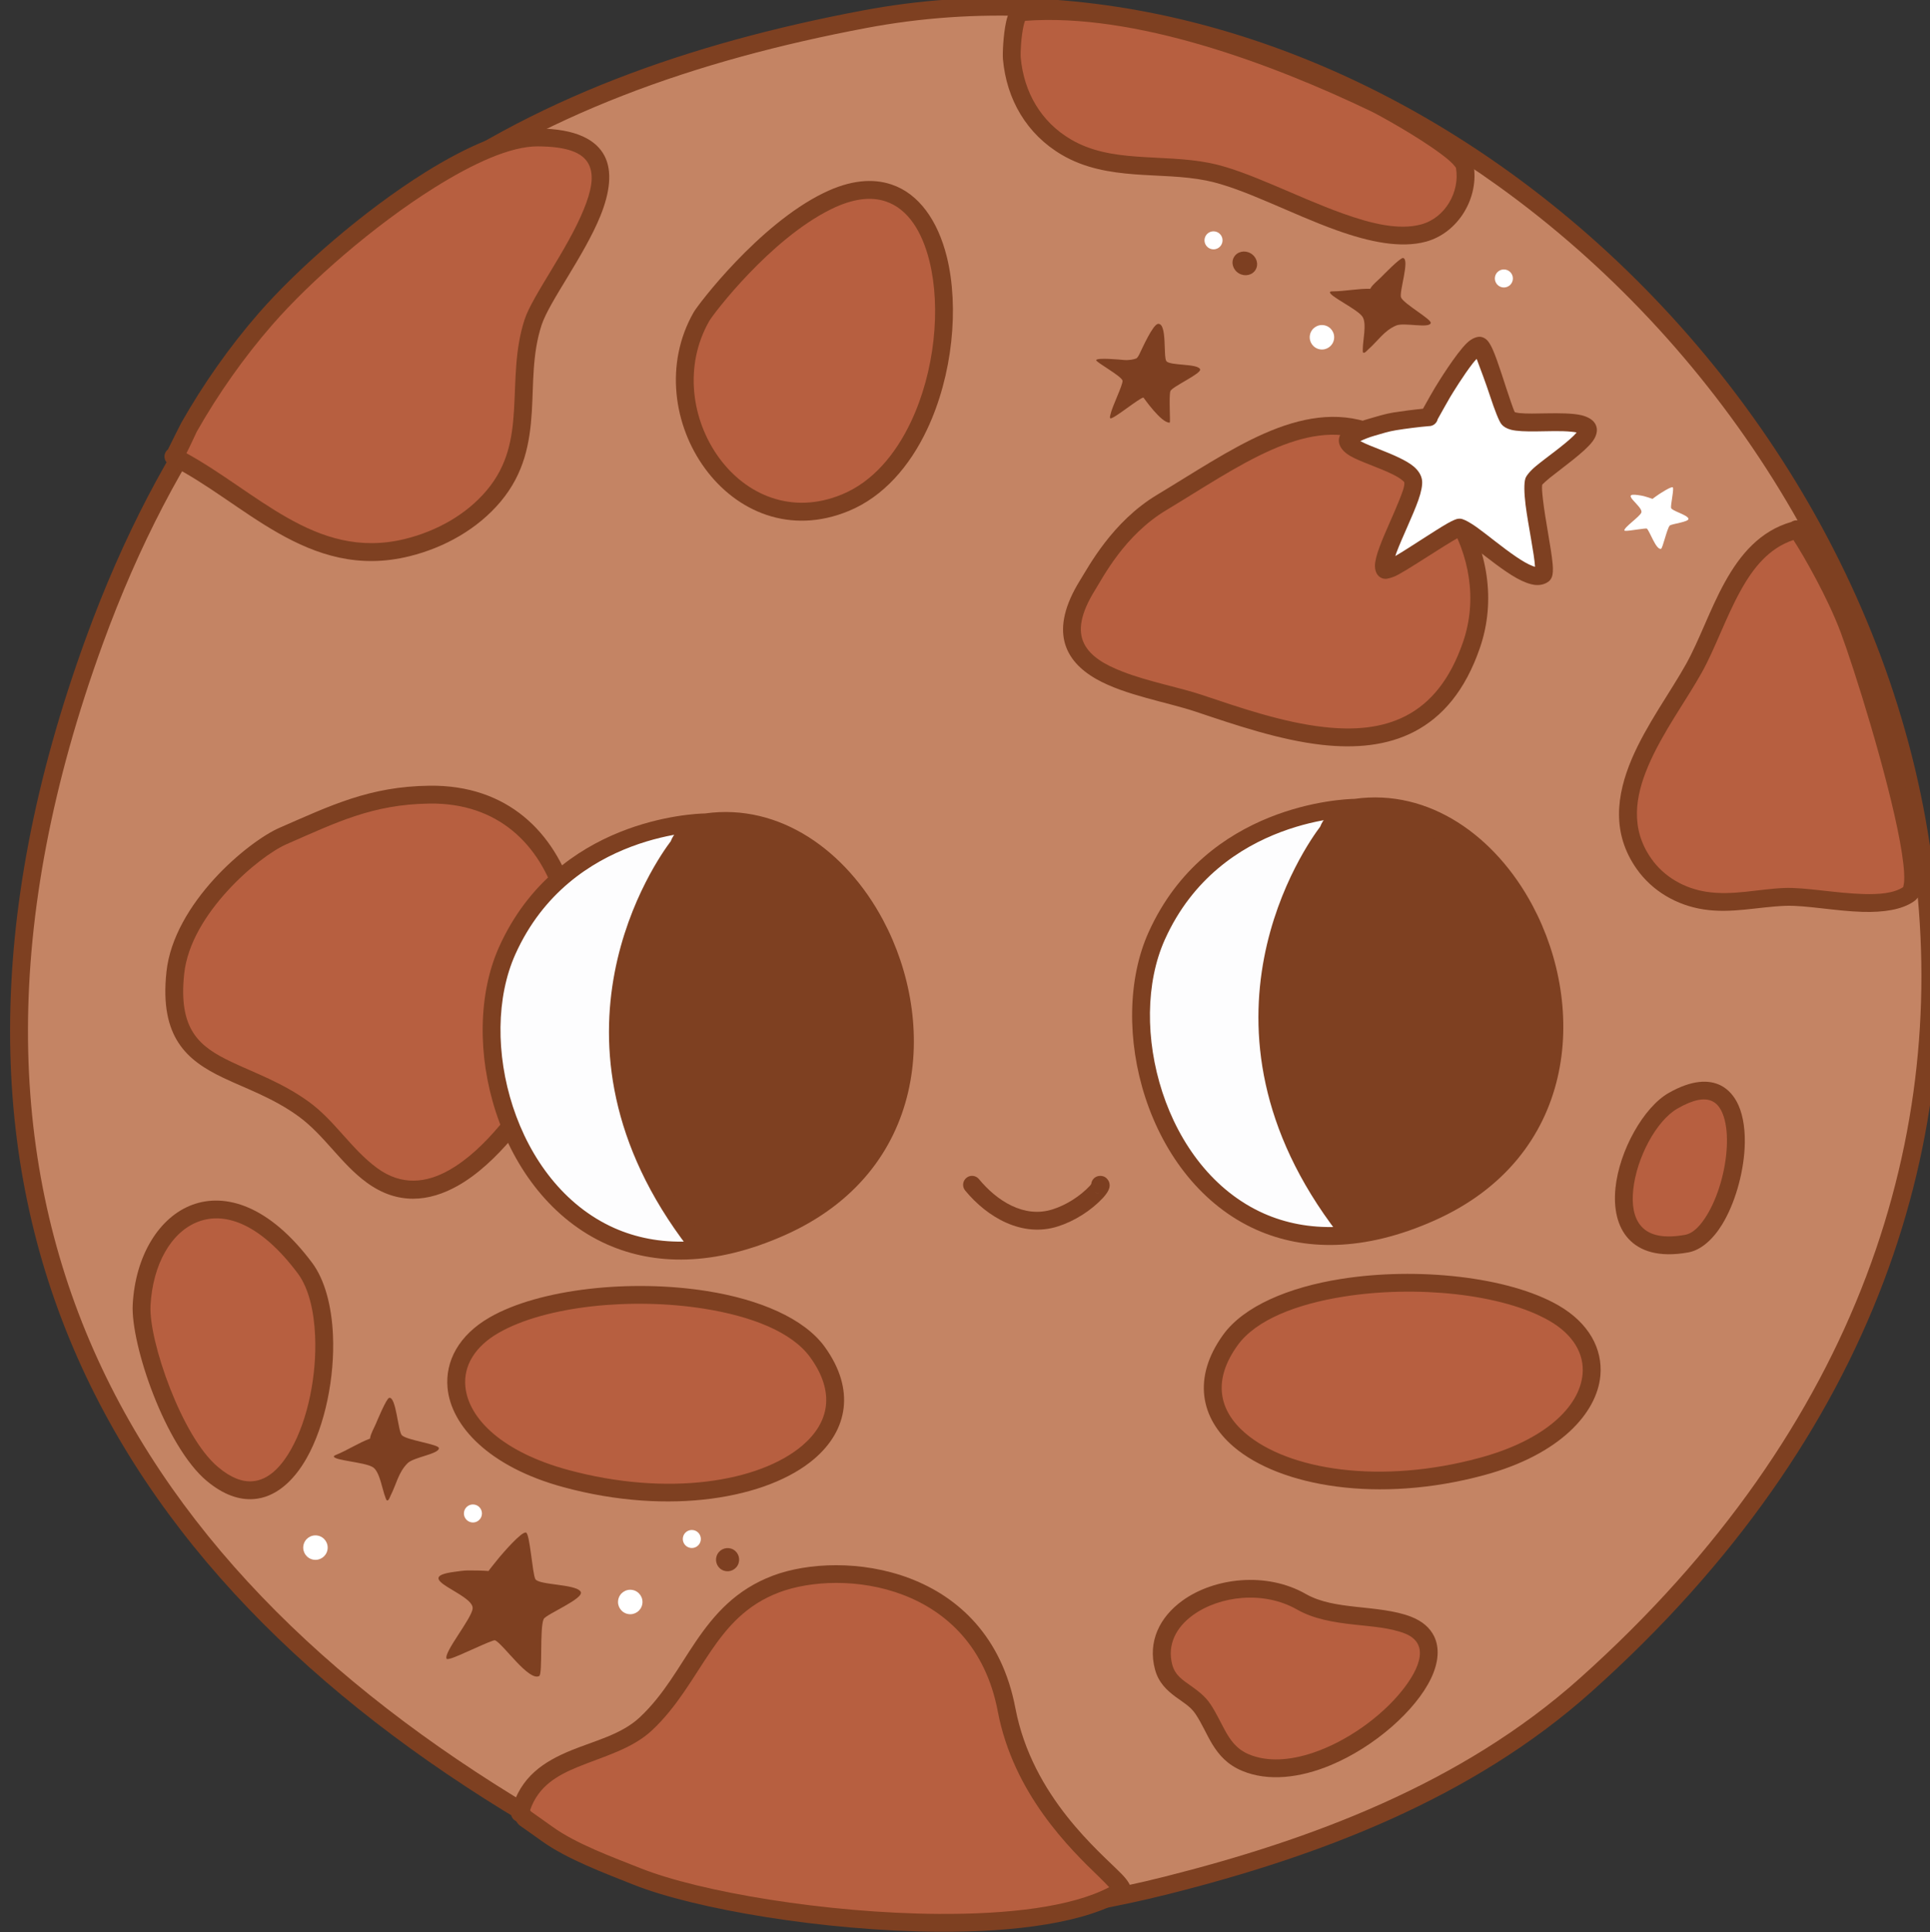 <?xml version="1.0" encoding="UTF-8" standalone="no"?>
<!DOCTYPE svg PUBLIC "-//W3C//DTD SVG 1.1//EN" "http://www.w3.org/Graphics/SVG/1.1/DTD/svg11.dtd">
<svg width="100%" height="100%" viewBox="0 0 3600 3603" version="1.1" xmlns="http://www.w3.org/2000/svg" xmlns:xlink="http://www.w3.org/1999/xlink" xml:space="preserve" xmlns:serif="http://www.serif.com/" style="fill-rule:evenodd;clip-rule:evenodd;stroke-linejoin:round;stroke-miterlimit:2;">
    <rect x="0" y="0" width="3600" height="3603" fill="#333333" stroke="none"/>
    <g transform="matrix(1,0,0,1,-78470,-13962)">
        <g transform="matrix(1,0,0,1,-0.333,0)">
            <g id="Cookie" transform="matrix(1,0,0,1,29813.3,-6450.16)">
                <g transform="matrix(1.421,0,0,1.568,-20474.1,-11979.4)">
                    <path d="M49784.5,20680.8C49331.5,20758.2 48965.5,20942.7 48773.5,21420.1C48503.6,22091.5 48814.1,22539.3 49368.1,22830C49614.2,22959.1 49915,22960.8 50180.5,22900.3C50374.4,22856.1 50574.5,22788.7 50730.9,22662C51800.9,21795.2 50765.6,20513.1 49784.5,20680.8Z" style="fill:rgb(196,132,100);"/>
                </g>
                <g transform="matrix(1.421,0,0,1.568,-20474.1,-11979.4)">
                    <path d="M49782.3,20670.3C49325.3,20748.4 48956.2,20934.8 48762.5,21416.5C48626.2,21755.3 48636.9,22037.7 48751.1,22272.1C48865.2,22506.3 49082.9,22692.7 49362.3,22839.2C49610.9,22969.7 49915,22971.7 50183.3,22910.6C50379.1,22866 50580.9,22797.8 50738.7,22669.9C51494.7,22057.6 51209.5,21239.8 50630.7,20862.3C50382.3,20700.3 50079.8,20619.5 49782.3,20670.3L49782.3,20670.3ZM49786.7,20691.2C50077.8,20641.4 50373.8,20721 50617,20879.6C51185.2,21250.2 51465.2,22053 50723.1,22654.1C50568.1,22779.6 50369.8,22846.2 50177.6,22890C49915,22949.8 49617.4,22948.6 49374,22820.9C49099.3,22676.7 48884.7,22493.8 48772.5,22263.5C48660.5,22033.5 48650.8,21756.3 48784.5,21423.8C48974.8,20950.6 49337.7,20767.9 49786.7,20691.2L49786.7,20691.2Z" style="fill:rgb(126,64,33);"/>
                </g>
                <path d="M49185,21971.1C49130,21995.1 48996.8,22106.1 48984,22226.3C48963.9,22415.2 49102.1,22392 49223.8,22480.7C49272,22515.7 49302.7,22568.7 49350.8,22604C49480,22698.5 49613.2,22519.7 49671.1,22423.2C49787.2,22230.1 49732.6,21890.4 49458,21894.1C49349.1,21895.5 49279.6,21929.9 49185,21971.1Z" style="fill:rgb(183,95,64);"/>
                <path d="M49178.3,21955.9C49149.6,21968.4 49100.1,22003.5 49056.4,22051.4C49012.3,22099.8 48974.2,22161.1 48967.5,22224.6C48960.9,22286.4 48970.7,22327.2 48990,22356.9C49009.4,22386.7 49038.8,22405.6 49073.9,22422.3C49115.8,22442.3 49166.3,22459.4 49214,22494.1C49262.1,22529.2 49292.8,22582.2 49341,22617.4C49398.7,22659.7 49457.3,22653.6 49510.8,22623.5C49585.1,22581.8 49649.5,22491.6 49685.4,22431.8C49745.7,22331.4 49761.8,22192.9 49727,22079.9C49691.4,21964.5 49603.7,21875.4 49457.7,21877.4C49346.4,21878.9 49275.1,21913.7 49178.3,21955.9L49178.3,21955.9ZM49191.7,21986.4C49284,21946.1 49351.8,21912.1 49458.2,21910.7C49586.9,21909 49663.8,21988 49695.1,22089.7C49727.3,22194 49712.5,22321.9 49656.8,22414.6C49623.3,22470.5 49563.9,22555.5 49494.5,22594.4C49452.3,22618.2 49406.2,22623.9 49360.6,22590.5C49312.5,22555.3 49281.8,22502.3 49233.6,22467.2C49184,22431.1 49131.8,22413 49088.2,22392.2C49059.1,22378.3 49034,22363.4 49017.9,22338.7C49001.8,22313.9 48995.1,22279.6 49000.6,22228.1C49006.7,22171.4 49041.6,22117.1 49081,22073.9C49120.8,22030.2 49165.5,21997.8 49191.7,21986.4L49191.7,21986.4Z" style="fill:rgb(126,64,33);"/>
                <path d="M50200.3,20787.1C50082.7,20844.8 49973.4,20988.7 49965.4,21002.7C49863,21182.1 50029,21434.7 50234.4,21349.4C50485.8,21245 50483.2,20648.3 50200.3,20787.1Z" style="fill:rgb(183,95,64);"/>
                <path d="M50192.9,20772.2C50071.8,20831.6 49959.2,20980 49950.9,20994.5C49841.2,21186.7 50020.7,21456.2 50240.8,21364.8C50304.8,21338.2 50353.7,21282 50386.2,21213.3C50433.9,21112.6 50446.5,20985.4 50423.1,20891C50406.4,20823.9 50371.3,20773.4 50319.9,20756.2C50285.5,20744.6 50243.2,20747.5 50192.9,20772.2L50192.9,20772.2ZM50207.6,20802.1C50247.9,20782.3 50281.7,20778.5 50309.3,20787.8C50351,20801.8 50377.2,20844.6 50390.7,20899C50412.5,20986.9 50400.5,21105.3 50356.1,21199C50327.2,21259.9 50284.7,21310.5 50228,21334C50133.5,21373.3 50048.1,21334.5 49998,21265.5C49947.2,21195.6 49932.1,21094.8 49979.9,21011C49987.6,20997.4 50093.7,20858 50207.6,20802.1L50207.6,20802.1Z" style="fill:rgb(126,64,33);"/>
                <path d="M48980.4,21263.5C48986.1,21262.6 49006.5,21214.3 49009.5,21209.1C49049.7,21138 49098.7,21068.5 49152.3,21006.9C49271.5,20870 49527.9,20667.8 49660.3,20668.5C49913.7,20669.8 49679.9,20925.4 49651.3,21013.3C49615.3,21124.2 49661,21237.7 49578.2,21336.7C49537.3,21385.6 49478.4,21418 49417.1,21433.2C49236.5,21478.1 49121.1,21333.9 48980.4,21263.5Z" style="fill:rgb(183,95,64);"/>
                <path d="M48970.3,21250.3C48967,21252.8 48964.6,21256.6 48964,21261C48962.9,21268.1 48966.5,21275.2 48973,21278.4C49043.1,21313.5 49106.8,21366.9 49175.6,21406C49248.2,21447.3 49326.1,21473 49421.1,21449.4C49485.8,21433.4 49547.9,21398.9 49591,21347.4C49635,21294.8 49645.3,21238.5 49649,21180.5C49652.3,21127.2 49649.6,21072.5 49667.2,21018.5C49681.4,20974.7 49746.8,20889.3 49777,20814.6C49794.3,20771.8 49799.8,20732 49784.6,20702.8C49769.4,20673.6 49732.9,20652.2 49660.4,20651.8C49605.2,20651.5 49529,20684.2 49449.8,20733.7C49334.5,20805.8 49212.2,20912.8 49139.7,20996C49085.4,21058.3 49035.8,21128.9 48995,21200.9C48992.7,21205 48973.1,21244.6 48970.3,21250.3ZM49004.8,21257.4C49012.7,21242.3 49022.1,21220.7 49024,21217.3C49063.7,21147.2 49112,21078.6 49164.9,21017.9C49235.5,20936.7 49355,20832.4 49467.5,20762C49540.2,20716.5 49609.5,20684.9 49660.2,20685.1C49714.5,20685.4 49743.7,20696.4 49755,20718.2C49766.4,20740.1 49759.2,20769.9 49746.1,20802.2C49715.6,20877.6 49649.8,20964 49635.5,21008.2C49617,21065 49619.2,21122.4 49615.7,21178.4C49612.5,21229.6 49604.3,21279.6 49565.4,21326C49526.8,21372.2 49471,21402.7 49413,21417.1C49327.5,21438.3 49257.4,21414.3 49192,21377.1C49128.3,21340.8 49068.8,21292.4 49004.8,21257.4Z" style="fill:rgb(126,64,33);"/>
                <path d="M50558.5,20435.1C50546.9,20446.9 50543.1,20506.7 50544.4,20521.1C50550.7,20590.9 50585.4,20650.8 50646,20686.5C50726.7,20733.9 50822.1,20714.9 50910.1,20732.4C51024.7,20755.1 51202.1,20876.8 51312.5,20846.7C51365.3,20832.3 51398.8,20774.7 51389.1,20721.5C51384,20693.3 51242.7,20614.8 51221,20604.4C51031.4,20513.5 50767.5,20416.1 50558.5,20435.1Z" style="fill:rgb(183,95,64);"/>
                <path d="M50557,20418.5C50553.1,20418.8 50549.4,20420.6 50546.7,20423.4C50541.8,20428.3 50536.8,20439 50533.8,20452.5C50528.4,20476.8 50526.9,20511.8 50527.8,20522.6C50534.6,20597.9 50572.2,20662.4 50637.6,20700.9C50680.2,20725.9 50726.6,20733.7 50774.1,20737.3C50818.3,20740.6 50863.5,20740.2 50906.9,20748.8C50975,20762.3 51065.4,20811.3 51150.6,20841.7C51211.5,20863.5 51269.9,20875.6 51316.9,20862.8C51377.8,20846.2 51416.7,20779.9 51405.5,20718.5C51404.7,20714 51402.3,20708.5 51397.9,20702.6C51391.4,20694.1 51379.6,20683.5 51364.6,20672.4C51319,20638.3 51243.7,20596.8 51228.2,20589.4C51036.1,20497.3 50768.7,20399.2 50557,20418.5ZM51372.8,20725.1C51380.6,20770 51352.6,20818.5 51308.1,20830.6C51266.7,20841.9 51215.5,20829.5 51161.8,20810.3C51075.1,20779.3 50982.8,20729.8 50913.4,20716.1C50868.7,20707.2 50822.2,20707.5 50776.6,20704.1C50734.2,20700.9 50692.5,20694.5 50654.5,20672.1C50598.6,20639.3 50566.8,20583.9 50561,20519.6C50560.2,20510.3 50561.7,20480.5 50566.4,20459.8C50567,20456.9 50568.1,20453.6 50569,20451C50773.8,20435.7 51029.3,20531 51213.8,20619.4C51228.7,20626.5 51300.9,20666.3 51344.7,20699.1C51353.5,20705.6 51361.1,20711.9 51366.6,20717.5C51369.3,20720.2 51372.3,20724.3 51372.8,20725.1Z" style="fill:rgb(126,64,33);"/>
                <g transform="matrix(1,0,0,1,66.809,-36.188)">
                    <path d="M50757.1,21385.4C50676.2,21433.9 50634.3,21514.9 50619.1,21539.3C50512.7,21709.8 50722,21724.9 50826.4,21759.9C51006.3,21820.3 51248.2,21905 51335.1,21650.5C51363.7,21567 51348,21477.8 51302,21403.7C51128.3,21123.4 50949.9,21269.7 50757.1,21385.4Z" style="fill:rgb(183,95,64);"/>
                </g>
                <g transform="matrix(1,0,0,1,66.809,-36.188)">
                    <path d="M50748.5,21371.1C50664.6,21421.5 50620.7,21505.2 50604.9,21530.4C50575.1,21578.3 50568.7,21615.6 50575.7,21644.7C50583.1,21675 50605.1,21697.7 50635.5,21714.9C50688.5,21744.9 50768.1,21757.9 50821.1,21775.7C50894.1,21800.2 50977.3,21828.6 51056.3,21837.4C51118.2,21844.3 51177.7,21839.2 51228.6,21812.6C51279.9,21785.8 51323.1,21737.3 51350.9,21655.9C51381.1,21567.6 51364.8,21473.3 51316.2,21394.9C51261.5,21306.7 51205.8,21259.3 51149.9,21238.6C51083.7,21214.2 51016.5,21226.8 50947.9,21257C50883,21285.7 50816.6,21330.2 50748.5,21371.1L50748.5,21371.1ZM50765.7,21399.7C50832.5,21359.6 50897.6,21315.7 50961.4,21287.5C51021.5,21261 51080.3,21248.5 51138.4,21269.9C51188.9,21288.6 51238.3,21332.6 51287.8,21412.5C51331.2,21482.4 51346.3,21566.4 51319.4,21645.1C51295,21716.4 51258.1,21759.6 51213.2,21783C51167.9,21806.7 51115,21810.4 51060,21804.2C50983.2,21795.7 50902.6,21767.9 50831.7,21744.1C50790.2,21730.2 50731.9,21719.5 50683.8,21700.7C50651.8,21688.3 50624.2,21672.8 50612.2,21648.2C50600.5,21624.1 50605.6,21592.3 50633.2,21548.1C50647.8,21524.7 50687.8,21446.4 50765.7,21399.7L50765.7,21399.7Z" style="fill:rgb(126,64,33);"/>
                </g>
                <path d="M48921.2,22845.5C48930.5,22678.4 49078.2,22579.6 49225.8,22777C49317.5,22899.5 49224.9,23304.3 49053.3,23161C48980.8,23100.5 48917.3,22915.6 48921.2,22845.5Z" style="fill:rgb(183,95,64);"/>
                <path d="M48904.6,22844.6C48902.5,22881.1 48917.6,22947.7 48943.1,23012.9C48968.6,23078.3 49004.7,23142.2 49042.6,23173.8C49074.3,23200.3 49103.9,23209.7 49130.4,23207.7C49169.8,23204.8 49203.9,23175.8 49229.1,23131.2C49263.4,23070.4 49281.6,22980.5 49278.1,22901.8C49275.7,22847.5 49262.8,22798.6 49239.2,22767C49159,22659.8 49077.2,22636.2 49015.8,22658.9C48954.1,22681.7 48909.6,22753.3 48904.6,22844.6L48904.6,22844.6ZM48937.8,22846.4C48942,22770.5 48976,22709.2 49027.4,22690.2C49079.1,22671 49145,22696.7 49212.5,22786.9C49232.8,22814.1 49242.7,22856.6 49244.8,22903.2C49248,22975.8 49231.7,23058.8 49200,23114.8C49181.2,23148.2 49157.4,23172.3 49127.9,23174.5C49108.4,23176 49087.2,23167.7 49064,23148.2C49029.4,23119.4 48997.5,23060.5 48974.1,23000.8C48950.7,22940.9 48936,22880 48937.8,22846.4L48937.8,22846.4Z" style="fill:rgb(126,64,33);"/>
                <g transform="matrix(18.504,2.916,-2.916,18.504,52162.9,-20633.7)">
                    <path d="M302.042,2252.03C302.042,2252.03 288.199,2254.19 284.5,2267.7C280.801,2281.21 294.9,2304.16 315.751,2290.63C336.603,2277.1 319.197,2246.72 302.042,2252.03Z" style="fill:rgb(253,253,254);"/>
                </g>
                <g transform="matrix(18.504,2.916,-2.916,18.504,52162.9,-20633.7)">
                    <path d="M301.836,2251.16C300.757,2251.35 287.337,2253.97 283.642,2267.47C282.295,2272.39 283.193,2278.51 285.891,2283.79C288.597,2289.09 293.102,2293.51 298.877,2295.06C303.819,2296.38 309.715,2295.61 316.235,2291.38C329.263,2282.92 327.988,2268.16 320.994,2258.89C316.297,2252.66 309.035,2248.97 301.836,2251.16ZM302.179,2252.91C302.222,2252.9 302.264,2252.89 302.305,2252.88C308.812,2250.87 315.328,2254.34 319.574,2259.96C326.013,2268.5 327.262,2282.1 315.267,2289.88C309.277,2293.77 303.877,2294.55 299.336,2293.34C294.047,2291.92 289.954,2287.83 287.475,2282.98C284.988,2278.11 284.116,2272.47 285.358,2267.93C288.905,2254.98 302.179,2252.91 302.179,2252.91Z" style="fill:rgb(126,64,33);"/>
                </g>
                <g transform="matrix(18.504,2.916,-2.916,18.504,52162.9,-20633.7)">
                    <path d="M299.733,2254.74C299.733,2254.74 288.105,2275.06 307.553,2293.5C307.553,2293.5 328.626,2290.7 323.988,2267.86C320.687,2251.6 300.632,2249.2 299.733,2254.74Z" style="fill:rgb(126,64,33);"/>
                </g>
                <g transform="matrix(18.504,2.916,-2.916,18.504,52162.9,-20633.7)">
                    <path d="M298.885,2254.43C297.9,2256.26 287.895,2276.09 306.941,2294.15C307.136,2294.33 307.404,2294.42 307.67,2294.38C307.67,2294.38 318.456,2292.94 323.269,2283.89C325.318,2280.04 326.305,2274.8 324.86,2267.68C322.443,2255.78 311.428,2250.99 304.721,2251.17C302.861,2251.22 301.317,2251.65 300.306,2252.37C299.55,2252.91 299.062,2253.61 298.885,2254.43ZM300.505,2255.18C300.558,2255.09 300.594,2254.99 300.611,2254.88C300.703,2254.32 301.123,2253.9 301.719,2253.59C302.495,2253.19 303.55,2252.98 304.768,2252.95C310.886,2252.78 320.912,2257.18 323.116,2268.04C323.116,2268.04 323.116,2268.04 323.116,2268.04C324.454,2274.63 323.596,2279.49 321.698,2283.05C317.837,2290.31 309.758,2292.2 307.847,2292.55C289.384,2274.7 300.505,2255.18 300.505,2255.18Z" style="fill:rgb(126,64,33);"/>
                </g>
                <g transform="matrix(18.504,2.916,-2.916,18.504,50951.5,-20606.5)">
                    <path d="M302.042,2252.03C302.042,2252.03 288.199,2254.19 284.5,2267.7C280.801,2281.21 294.9,2304.16 315.751,2290.63C336.603,2277.1 319.197,2246.72 302.042,2252.03Z" style="fill:rgb(253,253,254);"/>
                </g>
                <g transform="matrix(18.504,2.916,-2.916,18.504,50951.5,-20606.5)">
                    <path d="M301.836,2251.16C300.757,2251.35 287.337,2253.97 283.642,2267.47C282.295,2272.39 283.193,2278.51 285.891,2283.79C288.597,2289.09 293.102,2293.51 298.877,2295.06C303.819,2296.38 309.715,2295.61 316.235,2291.38C329.263,2282.92 327.988,2268.16 320.994,2258.89C316.297,2252.66 309.035,2248.97 301.836,2251.16ZM302.179,2252.91C302.222,2252.9 302.264,2252.89 302.305,2252.88C308.812,2250.87 315.328,2254.34 319.574,2259.96C326.013,2268.5 327.262,2282.1 315.267,2289.88C309.277,2293.77 303.877,2294.55 299.336,2293.34C294.047,2291.92 289.954,2287.83 287.475,2282.98C284.988,2278.11 284.116,2272.47 285.358,2267.93C288.905,2254.98 302.179,2252.91 302.179,2252.91Z" style="fill:rgb(126,64,33);"/>
                </g>
                <g transform="matrix(18.504,2.916,-2.916,18.504,50951.5,-20606.5)">
                    <path d="M299.733,2254.74C299.733,2254.74 288.105,2275.06 307.553,2293.5C307.553,2293.5 328.626,2290.7 323.988,2267.86C320.687,2251.6 300.632,2249.2 299.733,2254.74Z" style="fill:rgb(126,64,33);"/>
                </g>
                <g transform="matrix(18.504,2.916,-2.916,18.504,50951.5,-20606.5)">
                    <path d="M298.885,2254.43C297.9,2256.26 287.895,2276.09 306.941,2294.15C307.136,2294.33 307.404,2294.42 307.67,2294.38C307.67,2294.38 318.456,2292.94 323.269,2283.89C325.318,2280.04 326.305,2274.8 324.86,2267.68C322.443,2255.78 311.428,2250.99 304.721,2251.17C302.861,2251.22 301.317,2251.65 300.306,2252.37C299.55,2252.91 299.062,2253.61 298.885,2254.43ZM300.505,2255.18C300.558,2255.09 300.594,2254.99 300.611,2254.88C300.703,2254.32 301.123,2253.9 301.719,2253.59C302.495,2253.19 303.55,2252.98 304.768,2252.95C310.886,2252.78 320.912,2257.18 323.116,2268.04C323.116,2268.04 323.116,2268.04 323.116,2268.04C324.454,2274.63 323.596,2279.49 321.698,2283.05C317.837,2290.31 309.758,2292.2 307.847,2292.55C289.384,2274.7 300.505,2255.18 300.505,2255.18Z" style="fill:rgb(126,64,33);"/>
                </g>
                <g transform="matrix(-1.327,0,0,1.327,77813.9,-4658.24)">
                    <path d="M20438.1,20556.4C20439,20557.6 20439.9,20558.8 20440,20558.9C20453.8,20573.6 20473.1,20585.9 20492.3,20592C20532.6,20605 20571.1,20579.8 20596,20549.5C20600.4,20544.2 20608.3,20543.4 20613.6,20547.8C20619,20552.2 20619.8,20560.1 20615.4,20565.5C20584.2,20603.4 20535,20632.2 20484.6,20615.9C20461.6,20608.5 20438.3,20593.8 20421.7,20576C20421.2,20575.6 20417.8,20571.6 20415.6,20568.2C20413.7,20565.2 20412.6,20562.2 20412.4,20560.3C20411.8,20555.9 20413.1,20552.6 20415,20550.2C20417,20547.5 20420.2,20545 20425.6,20545C20432.2,20545 20437.6,20550 20438.1,20556.4ZM20432.7,20567.9C20431,20569.2 20428.7,20570.1 20425.6,20570.1C20428.2,20570.1 20430.7,20569.3 20432.7,20567.9Z" style="fill:rgb(125,63,33);"/>
                </g>
                <g transform="matrix(1,0,0,1,2182.44,-345.078)">
                    <path d="M49595.3,22810C49509.1,22859.2 49430.7,23110.6 49620.7,23076.4C49717.5,23059 49776.3,22706.5 49595.3,22810Z" style="fill:rgb(183,95,64);"/>
                </g>
                <g transform="matrix(1,0,0,1,2182.44,-345.078)">
                    <path d="M49587,22795.5C49540.5,22822.1 49495,22902.8 49487.9,22972.8C49484,23010.4 49491.3,23044.7 49512.2,23067.4C49533.1,23090.1 49568.4,23102.8 49623.6,23092.8C49646.8,23088.7 49669.1,23069.5 49686.8,23040.8C49710.1,23002.8 49726.1,22947.9 49728.8,22898.8C49730.5,22868 49726.8,22839.4 49717.2,22818C49709.7,22801.4 49698.7,22788.8 49684.3,22781.4C49662.1,22770.2 49630.1,22770.9 49587,22795.5ZM49603.6,22824.5C49632.9,22807.7 49654.1,22803.5 49669.2,22811.2C49679.5,22816.4 49685.8,22827 49690,22840.1C49695.1,22856.2 49696.7,22876 49695.5,22897C49693.2,22940.7 49679.1,22989.5 49658.4,23023.4C49646.6,23042.6 49633.2,23057.2 49617.7,23060C49577.9,23067.2 49551.8,23061.2 49536.7,23044.8C49521.6,23028.5 49518.2,23003.3 49521,22976.2C49527.1,22916.7 49564,22847.1 49603.6,22824.5Z" style="fill:rgb(126,64,33);"/>
                </g>
                <path d="M50951.9,22911.3C50821.4,23092.2 51102.1,23233.4 51421.4,23146.9C51639.3,23087.9 51681.8,22933.6 51555.5,22860.9C51404.5,22774 51043.4,22784.5 50951.9,22911.3Z" style="fill:rgb(183,95,64);"/>
                <path d="M50938.4,22901.5C50909.4,22941.8 50899.2,22980.5 50903.4,23015.6C50907.7,23051 50926.7,23083.2 50958,23110C51044.1,23183.8 51227.6,23216.7 51425.7,23163C51565.7,23125.1 51635.9,23047.9 51642.2,22977.4C51646.6,22927.7 51621,22879.4 51563.8,22846.4C51470.6,22792.8 51299.9,22774.6 51157.8,22797.3C51060.5,22812.8 50977,22848 50938.4,22901.5ZM50965.5,22921C51000,22873.1 51076,22844.1 51163,22830.2C51297.4,22808.7 51459.1,22824.6 51547.1,22875.3C51591,22900.5 51612.4,22936.4 51609,22974.5C51603.6,23035.7 51538.6,23097.9 51417,23130.8C51232,23181 51060.1,23153.7 50979.7,23084.7C50955.4,23063.8 50939.8,23039.2 50936.5,23011.6C50933.1,22983.6 50942.3,22953.1 50965.5,22921Z" style="fill:rgb(126,64,33);"/>
                <g transform="matrix(-1,0,0,1,101134,22.584)">
                    <path d="M50951.9,22911.3C50821.4,23092.2 51102.1,23233.4 51421.4,23146.9C51639.3,23087.9 51681.8,22933.6 51555.5,22860.9C51404.5,22774 51043.4,22784.5 50951.9,22911.3Z" style="fill:rgb(183,95,64);"/>
                </g>
                <g transform="matrix(-1,0,0,1,101134,22.584)">
                    <path d="M50938.4,22901.5C50977,22848 51060.5,22812.8 51157.8,22797.3C51299.9,22774.6 51470.6,22792.8 51563.8,22846.4C51621,22879.4 51646.6,22927.7 51642.2,22977.4C51635.9,23047.9 51565.7,23125.1 51425.7,23163C51227.6,23216.7 51044.1,23183.8 50958,23110C50926.7,23083.2 50907.7,23051 50903.4,23015.6C50899.2,22980.5 50909.4,22941.8 50938.4,22901.5ZM50965.5,22921C50942.3,22953.1 50933.1,22983.6 50936.5,23011.6C50939.8,23039.2 50955.4,23063.8 50979.7,23084.7C51060.1,23153.7 51232,23181 51417,23130.8C51538.6,23097.9 51603.6,23035.7 51609,22974.5C51612.4,22936.4 51591,22900.5 51547.1,22875.3C51459.1,22824.6 51297.4,22808.7 51163,22830.2C51076,22844.1 51000,22873.1 50965.5,22921Z" style="fill:rgb(126,64,33);"/>
                </g>
                <path d="M52008.1,21400.1C52007.3,21398.5 52008.7,21399.3 52009.1,21399.7C52021.7,21416 52077.6,21509.6 52106.1,21585.8C52140.8,21678.2 52256.3,22052 52218,22079.1C52167,22115.2 52048.6,22082.4 51986.7,22084.8C51936.4,22086.7 51887.8,22099.4 51837.3,22091.7C51792,22084.7 51750.2,22060.9 51723.6,22023C51637.5,21900.8 51759.1,21762 51816.9,21658C51866.5,21568.8 51895.2,21428.4 52008.1,21400.1Z" style="fill:rgb(183,95,64);"/>
                <path d="M51998.4,21385.5C51940.5,21402.1 51903,21445.9 51874.2,21498.2C51846.7,21547.9 51827.1,21605.3 51802.4,21649.9C51773.2,21702.4 51728,21763.6 51700.9,21827.1C51671.8,21895.5 51663.2,21966.3 51709.9,22032.6C51739.2,22074.2 51785,22100.5 51834.8,22108.1C51886.4,22116.1 51936,22103.4 51987.3,22101.4C52024.2,22100 52081.2,22111.3 52131.9,22112.7C52170.1,22113.7 52204.8,22108.9 52227.6,22092.7C52232.4,22089.4 52236.6,22083.9 52239.2,22075.6C52242.5,22064.9 52243.2,22047.3 52241,22024.7C52229.8,21911 52149.7,21654.5 52121.7,21579.9C52092.5,21502 52035.2,21406.2 52022.2,21389.5C52020.5,21387.3 52016.7,21384.4 52013.5,21383.4C52009.2,21382 52005.3,21382.4 52002.4,21383.5C52000.9,21384 51999.6,21384.7 51998.4,21385.5ZM52002.3,21419.2C52021.3,21448.3 52066.1,21526.5 52090.5,21591.6C52114.6,21655.8 52178,21857 52200.9,21981.1C52206.5,22011.7 52209.7,22037.4 52208.9,22054.7C52208.7,22059.2 52207.4,22064.7 52207,22066.5C52189,22078.3 52162,22080.2 52132.8,22079.4C52081.4,22077.9 52023.5,22066.7 51986.1,22068.1C51936.9,22070 51889.3,22082.8 51839.9,22075.2C51799,22068.9 51761.2,22047.6 51737.2,22013.4C51697.8,21957.5 51707,21897.8 51731.6,21840.2C51758.2,21777.8 51802.8,21717.7 51831.5,21666.1C51856.3,21621.5 51875.9,21564.1 51903.4,21514.3C51926.9,21471.6 51956.3,21434.4 52002.3,21419.2ZM52023.5,21393.7C52024.4,21395.9 52024.8,21397.9 52024.7,21399.6C52024.7,21397.6 52024.3,21395.6 52023.5,21393.7Z" style="fill:rgb(126,64,33);"/>
                <path d="M49626.8,23793.3C49630.2,23790.5 49632.5,23800.1 49636.1,23802.7C49650,23812.6 49664,23822.3 49677.9,23832.3C49723.4,23865.1 49793.7,23890.9 49845.6,23911.6C50032.2,23985.8 50570.8,24048.8 50748.3,23937.9C50767.7,23925.8 50575.1,23813.8 50534.6,23600.6C50486.5,23347.3 50227.9,23319.7 50104.6,23366.1C49974.2,23415.2 49953.9,23540.5 49861.9,23626.7C49790.6,23693.6 49657.1,23677.5 49626.8,23793.3Z" style="fill:rgb(183,95,64);"/>
                <path d="M49619.7,23808.4C49621.7,23811.3 49624.5,23814.9 49626.4,23816.3C49640.3,23826.2 49654.3,23835.8 49668.1,23845.8C49714.6,23879.3 49786.4,23906 49839.5,23927.1C49952.6,23972.1 50193.9,24013.3 50407.5,24014.6C50552.2,24015.5 50684.3,23997.6 50757.1,23952.1C50764.6,23947.4 50767.8,23940.7 50765.9,23931.5C50765,23926.5 50759.8,23917.7 50749.3,23907C50709.7,23866.4 50582.6,23763.7 50551,23597.5C50500.4,23331 50228.5,23301.7 50098.7,23350.5C50029.9,23376.5 49989.8,23422.2 49955.1,23473.1C49922.9,23520.4 49895.6,23572.3 49850.5,23614.6C49816.3,23646.7 49766.9,23658.2 49722.7,23676.2C49671.9,23697 49627.4,23725.2 49610.7,23789.1C49608.8,23796 49611.7,23803.4 49617.8,23807.3C49618.4,23807.7 49619,23808.1 49619.7,23808.4ZM50726,23931.5C50654.8,23968.8 50536.4,23982.1 50407.7,23981.3C50198.7,23980 49962.5,23940.2 49851.8,23896.1C49801,23875.9 49732.1,23850.9 49687.6,23818.8C49674.3,23809.1 49660.7,23799.8 49647.3,23790.2L49647.2,23790L49645.8,23787.8C49661.4,23742.8 49696.6,23722.9 49735.3,23707.1C49783.2,23687.5 49836.2,23673.7 49873.3,23638.9C49920.2,23594.9 49949.1,23541.1 49982.6,23491.9C50013.6,23446.4 50048.9,23404.9 50110.4,23381.7C50227.4,23337.7 50472.6,23363.6 50518.2,23603.7C50547.4,23757.2 50652.8,23860 50706.8,23912C50713.9,23918.9 50720.9,23926.1 50726,23931.5ZM49635,23807.8L49634.7,23808L49634.9,23807.9L49635,23807.8ZM49635.6,23807.4L49635.3,23807.6L49635.7,23807.4L49636,23807.2L49635.6,23807.4ZM49636.6,23806.8L49636.3,23807L49636.5,23806.9L49636.6,23806.8Z" style="fill:rgb(126,64,33);"/>
                <g transform="matrix(0.785,0,0,0.785,10940.1,5042.18)">
                    <path d="M51139.6,23384.8C50994.7,23302 50773.6,23396.1 50812.1,23540C50825.8,23591.6 50878.8,23599.6 50905.4,23639.6C50937.5,23687.6 50947.1,23742 51006.6,23766.9C51211.3,23852.4 51575,23510.5 51392,23440C51318.7,23411.8 51214,23427.3 51139.6,23384.8Z" style="fill:rgb(183,95,64);"/>
                </g>
                <g transform="matrix(0.785,0,0,0.785,10940.1,5042.18)">
                    <path d="M51150.1,23366.4C51055.8,23312.5 50931.7,23327.7 50856.5,23382.2C50803,23421 50773.7,23478.8 50791.5,23545.5C50799.8,23576.6 50819.3,23595.1 50841.4,23611.3C50857.7,23623.3 50875.9,23633.5 50887.8,23651.4C50903.6,23675.1 50913.9,23700.5 50927.6,23723C50943.7,23749.3 50963.9,23772 50998.5,23786.4C51060.6,23812.4 51136.3,23803.2 51208.6,23773.1C51313.8,23729.4 51411.4,23642.2 51447.3,23567C51465.3,23529.5 51468.2,23494.2 51454.6,23466.5C51445.1,23447.3 51427.6,23431 51399.7,23420.2C51361.4,23405.5 51315.1,23401.8 51268.5,23396.7C51226.8,23392 51184.9,23386.2 51150.1,23366.4L51150.1,23366.4ZM51129,23403.2C51168.7,23425.9 51216.3,23433.6 51263.9,23438.9C51306.6,23443.6 51349.3,23446.3 51384.4,23459.8C51443.4,23482.6 51423.4,23540.1 51377.8,23596.8C51329.2,23657.3 51247.8,23716.8 51165.1,23744.1C51112.6,23761.4 51059.5,23765.9 51014.8,23747.3C50984.3,23734.5 50969.6,23712.2 50956.4,23687.8C50945.9,23668.4 50936.3,23647.6 50923.1,23627.8C50911,23609.6 50894.3,23596.9 50877.3,23584.8C50858.9,23571.7 50839.4,23560.1 50832.6,23534.5C50819.6,23486.1 50842.6,23444.7 50881.5,23416.6C50944.9,23370.6 51049.5,23357.8 51129,23403.2L51129,23403.2Z" style="fill:rgb(126,64,33);"/>
                </g>
                <g transform="matrix(-9.179,-1.64,-1.64,9.179,65992.9,14669.9)">
                    <path d="M1447.27,953.128C1447.27,951.777 1448.36,950.682 1449.71,950.682C1451.07,950.682 1452.16,951.777 1452.16,953.128C1452.16,954.479 1451.07,955.574 1449.71,955.574C1448.36,955.574 1447.27,954.479 1447.27,953.128Z" style="fill:white;"/>
                </g>
                <g transform="matrix(-9.179,-1.64,-1.64,9.179,66338.4,14341.8)">
                    <path d="M1444.44,976.303C1444.44,975.307 1445.25,974.5 1446.24,974.5C1447.24,974.5 1448.05,975.307 1448.05,976.303C1448.05,977.299 1447.24,978.106 1446.24,978.106C1445.25,978.106 1444.44,977.299 1444.44,976.303Z" style="fill:white;"/>
                </g>
                <g transform="matrix(-9.179,-1.64,-1.64,9.179,65796.8,14270.7)">
                    <path d="M1444.44,976.303C1444.44,975.307 1445.25,974.5 1446.24,974.5C1447.24,974.5 1448.05,975.307 1448.05,976.303C1448.05,977.299 1447.24,978.106 1446.24,978.106C1445.25,978.106 1444.44,977.299 1444.44,976.303Z" style="fill:white;"/>
                </g>
                <g transform="matrix(0.595,0.344,-0.319,0.552,50975.3,-5812.07)">
                    <circle cx="19453.9" cy="36274" r="33.981" style="fill:rgb(125,63,33);"/>
                </g>
                <g transform="matrix(0.226,0.226,-0.226,0.226,47904,8777.86)">
                    <path d="M36283.7,19312.3C36283.6,19312.4 36283.5,19312.4 36283.3,19312.4C36282.7,19312.5 36289.9,19272.1 36290.6,19268.4C36293.1,19256.4 36307.9,19183.7 36319.5,19181.2C36329.5,19179.1 36384.1,19264.8 36397.1,19273.1C36412.1,19282.7 36493,19234.1 36513.2,19245.6C36530.8,19255.6 36464,19337.7 36464.6,19351.6C36465.7,19375.9 36530.2,19475.1 36524.4,19483.7C36507.8,19508.7 36407.2,19457.4 36382.8,19458.3C36376.6,19458.5 36318.7,19542.5 36305.3,19553.9C36304.1,19555 36299.4,19559.9 36297.5,19558.7C36282.7,19548.9 36304.4,19438.4 36293.8,19415.1C36278.2,19380.9 36116.5,19424 36208.1,19356.4C36217.5,19349.4 36226.9,19342.1 36237.1,19336.3C36249.8,19329.1 36270.4,19318.3 36283.7,19312.3Z" style="fill:white;"/>
                </g>
                <g transform="matrix(0.644,0.355,-0.355,0.644,33057.8,-1975.96)">
                    <path d="M36283.7,19312.3C36283.6,19312.4 36283.5,19312.4 36283.3,19312.4C36282.7,19312.5 36289.9,19272.1 36290.6,19268.4C36293.1,19256.4 36307.9,19183.7 36319.5,19181.2C36329.5,19179.1 36384.1,19264.8 36397.1,19273.1C36412.1,19282.7 36493,19234.1 36513.2,19245.6C36530.8,19255.6 36464,19337.7 36464.6,19351.6C36465.7,19375.9 36530.2,19475.1 36524.4,19483.7C36507.8,19508.7 36407.2,19457.4 36382.8,19458.3C36376.6,19458.5 36318.7,19542.5 36305.3,19553.9C36304.1,19555 36299.4,19559.9 36297.5,19558.7C36282.7,19548.9 36304.4,19438.4 36293.8,19415.1C36278.2,19380.9 36116.5,19424 36208.1,19356.4C36217.5,19349.4 36226.9,19342.1 36237.1,19336.3C36249.8,19329.1 36270.4,19318.3 36283.7,19312.3Z" style="fill:rgb(126,64,33);"/>
                </g>
                <g transform="matrix(1.169,0.414,-0.4,1.13,16631.7,-15654.2)">
                    <path d="M36283.7,19312.3C36283.6,19312.4 36283.5,19312.4 36283.3,19312.4C36282.7,19312.5 36289.9,19272.1 36290.6,19268.4C36293.1,19256.4 36307.9,19183.7 36319.5,19181.2C36329.5,19179.1 36384.1,19264.8 36397.1,19273.1C36412.1,19282.7 36493,19234.1 36513.2,19245.6C36530.8,19255.6 36464,19337.7 36464.6,19351.6C36465.7,19375.9 36530.2,19475.1 36524.4,19483.7C36507.8,19508.7 36407.2,19457.4 36382.8,19458.3C36376.6,19458.5 36318.7,19542.5 36305.3,19553.9C36304.1,19555 36299.4,19559.9 36297.5,19558.7C36282.7,19548.9 36304.4,19438.4 36293.8,19415.1C36278.2,19380.9 36116.5,19424 36208.1,19356.4C36217.5,19349.4 36226.9,19342.1 36237.1,19336.3C36249.8,19329.1 36270.4,19318.3 36283.7,19312.3Z" style="fill:white;"/>
                </g>
                <g transform="matrix(1.169,0.414,-0.4,1.13,16631.7,-15654.2)">
                    <path d="M36271,19303C36257.9,19309.3 36241.5,19318 36230.6,19324.1C36220,19330.2 36210.1,19337.8 36200.3,19345.1C36183.3,19357.6 36174.1,19367.3 36170.3,19374.1C36165.2,19383.2 36166,19390.5 36168.9,19396.2C36172,19402.2 36179.6,19407.8 36191.7,19410.1C36208.9,19413.4 36238.4,19412.1 36261.2,19415C36267.5,19415.8 36273.2,19416.9 36277.6,19418.7C36279.3,19419.4 36281.1,19419.7 36281.6,19421C36284.1,19426.3 36283.7,19437.3 36283.2,19450.5C36282.3,19474.7 36279.1,19505 36278.8,19527.5C36278.5,19540.8 36279.5,19551.7 36281.7,19558.3C36283.7,19564.3 36286.9,19568.2 36290.3,19570.4C36293.6,19572.6 36297.8,19573.5 36302.7,19572.1C36306.4,19571 36312.3,19566 36313.9,19564.6C36325.6,19554.6 36371.2,19489.6 36387.2,19472.4C36393.5,19473.4 36402.8,19476.6 36413.6,19480.2C36437.1,19488.1 36466.2,19498.8 36488.9,19502.8C36500.5,19504.8 36510.6,19505 36518.2,19503.2C36526,19501.2 36531.7,19497.2 36535.5,19491.6C36536.9,19489.5 36538.1,19486.5 36538.2,19482.6C36538.3,19479 36536.7,19472 36532.7,19463.2C36523.2,19441.7 36500,19402.2 36486.6,19373.7C36482.4,19364.7 36478.9,19357.2 36478.2,19352.3C36479.1,19350.4 36482.2,19344 36485.2,19339C36498.6,19316.6 36521.8,19282.7 36527.7,19263.3C36532.3,19248.2 36527.7,19238 36519.7,19233.4C36514.8,19230.6 36507.7,19229.3 36499,19230.2C36485.7,19231.7 36466.9,19238.5 36448.5,19245.6C36434.3,19251.1 36420.3,19256.7 36409.9,19259.3C36407.5,19259.9 36404.4,19260.2 36403,19260.4C36400.5,19258.1 36396.8,19253.2 36392.2,19247.3C36376.3,19226.9 36353.7,19194.5 36339.9,19179.6C36335,19174.3 36330.8,19170.9 36327.8,19169.3C36323.5,19167.1 36319.7,19167 36316.8,19167.6C36312.1,19168.6 36305.3,19173.5 36300.3,19183.8C36290.1,19205 36279.5,19255.5 36277.5,19265.6C36276.9,19268.3 36272.9,19290.8 36271,19303ZM36322.1,19202C36320.9,19204.8 36319.7,19207.8 36318.8,19210.6C36311.6,19233 36305.3,19263.9 36303.8,19271.3C36303.2,19274 36298.4,19302.7 36297.1,19310.7C36297.7,19316.2 36295.1,19321.7 36290.2,19324.5C36289.5,19324.9 36288.8,19325.2 36288.2,19325.4C36275.2,19331.4 36255.7,19341.6 36243.6,19348.5C36233.8,19354 36224.9,19361 36215.9,19367.7C36208.5,19373.1 36202.4,19378.9 36198.4,19383L36199.6,19383.2C36208.2,19384.5 36219.4,19384.8 36231,19385.2C36251.8,19386 36273.8,19387.3 36287.5,19392.8C36296.6,19396.6 36302.8,19402.2 36305.9,19409.1C36308.7,19415.2 36310.3,19426 36310.3,19439.5C36310.3,19464.9 36306.1,19501.8 36305.6,19528C36305.6,19529.8 36305.6,19531.6 36305.7,19533.4C36321.4,19514.2 36349,19475.4 36363.5,19458.1C36368.5,19452.2 36372.5,19448.4 36374.7,19446.9C36377.8,19444.9 36380.5,19444.4 36382.4,19444.4C36387.7,19444.2 36396,19445.8 36406.2,19448.7C36425.7,19454.5 36453.5,19465.3 36477.8,19471.8C36488.2,19474.6 36497.9,19476.6 36505.8,19476.7C36507,19476.7 36508.1,19476.7 36509.2,19476.6C36501.5,19457.7 36478.8,19419.6 36464.7,19390.7C36456.7,19374.1 36451.5,19359.9 36451.2,19352.2C36451,19348 36453.9,19338.9 36460.2,19328C36470.4,19310.4 36489,19283.7 36498.3,19264.1C36499.2,19262.2 36500.1,19260 36500.8,19258C36498.4,19258.3 36495.8,19258.9 36493.1,19259.6C36478.4,19263.2 36459.8,19271 36443.2,19277.3C36428.6,19282.9 36415.2,19287.3 36406.3,19288.1C36399.2,19288.7 36393.7,19287.3 36390,19284.9C36384.8,19281.6 36373.1,19267.4 36360.3,19250.3C36348.8,19234.8 36331.4,19213.3 36322.1,19202ZM36280.7,19298.8C36279.7,19299 36278.8,19299.3 36277.9,19299.8L36278.3,19299.6C36279.1,19299.2 36279.9,19298.9 36280.7,19298.8Z" style="fill:rgb(126,64,33);"/>
                </g>
                <g transform="matrix(0.727,0.289,-0.289,0.727,30521.7,-3552.48)">
                    <path d="M36148.3,19334.8C36147.8,19335 36147.2,19334.9 36147.3,19334.3C36148.9,19323.3 36156.7,19310.3 36161,19300.2C36164,19293.2 36186.2,19239.4 36192.9,19238C36209.6,19234.4 36213.8,19317.8 36223.2,19327.2C36235.1,19339.1 36310.6,19348.6 36311.5,19357.7C36312.9,19371.7 36251.8,19379.2 36237.1,19393.6C36214.9,19415.4 36210.3,19443.5 36196.4,19470.9C36194.1,19475.5 36192.2,19483.1 36187.9,19482.7C36186.2,19482.6 36184.3,19476.1 36183.8,19475C36176.7,19457.7 36170.7,19415 36154.8,19403.9C36137,19391.4 36061.5,19387.4 36061,19377.9C36060.9,19375.9 36064.6,19374.6 36065.8,19374.1C36092.6,19363.4 36121.1,19344.5 36148.3,19334.8Z" style="fill:rgb(125,63,33);"/>
                </g>
                <g transform="matrix(-9.179,-1.64,-1.64,9.179,64115.5,16927)">
                    <path d="M1447.27,953.128C1447.27,951.777 1448.36,950.682 1449.71,950.682C1451.07,950.682 1452.16,951.777 1452.16,953.128C1452.16,954.479 1451.07,955.574 1449.71,955.574C1448.36,955.574 1447.27,954.479 1447.27,953.128Z" style="fill:white;"/>
                </g>
                <g transform="matrix(-9.179,-1.64,-1.64,9.179,64702.7,17028.4)">
                    <path d="M1447.27,953.128C1447.27,951.777 1448.36,950.682 1449.71,950.682C1451.07,950.682 1452.16,951.777 1452.16,953.128C1452.16,954.479 1451.07,955.574 1449.71,955.574C1448.36,955.574 1447.27,954.479 1447.27,953.128Z" style="fill:white;"/>
                </g>
                <g transform="matrix(-9.179,-1.64,-1.64,9.179,64415.4,16644.9)">
                    <path d="M1444.44,976.303C1444.44,975.307 1445.25,974.5 1446.24,974.5C1447.24,974.5 1448.05,975.307 1448.05,976.303C1448.05,977.299 1447.24,978.106 1446.24,978.106C1445.25,978.106 1444.44,977.299 1444.44,976.303Z" style="fill:white;"/>
                </g>
                <g transform="matrix(-9.179,-1.64,-1.64,9.179,64823.7,16692.5)">
                    <path d="M1444.44,976.303C1444.44,975.307 1445.25,974.5 1446.24,974.5C1447.24,974.5 1448.05,975.307 1448.05,976.303C1448.05,977.299 1447.24,978.106 1446.24,978.106C1445.25,978.106 1444.44,977.299 1444.44,976.303Z" style="fill:white;"/>
                </g>
                <g transform="matrix(0.549,0.317,-0.319,0.552,50905.4,-2869.42)">
                    <circle cx="19453.9" cy="36274" r="33.981" style="fill:rgb(125,63,33);"/>
                </g>
                <g transform="matrix(0.782,0,0,0.782,21080.1,7974.83)">
                    <path d="M36148.3,19334.8C36147.8,19335 36147.2,19334.9 36147.3,19334.3C36148.9,19323.3 36156.7,19310.3 36161,19300.2C36164,19293.2 36186.2,19239.4 36192.9,19238C36209.6,19234.4 36213.8,19317.8 36223.2,19327.2C36235.1,19339.1 36310.6,19348.6 36311.5,19357.7C36312.9,19371.7 36251.8,19379.2 36237.1,19393.6C36214.9,19415.4 36210.3,19443.5 36196.4,19470.9C36194.1,19475.5 36192.2,19483.1 36187.9,19482.7C36186.2,19482.6 36184.3,19476.1 36183.8,19475C36176.7,19457.7 36170.7,19415 36154.8,19403.9C36137,19391.4 36061.5,19387.4 36061,19377.9C36060.9,19375.9 36064.6,19374.6 36065.8,19374.1C36092.6,19363.4 36121.1,19344.5 36148.3,19334.8Z" style="fill:rgb(125,63,33);"/>
                </g>
                <g transform="matrix(0.76,0.13,-0.13,0.76,25651.9,1534.89)">
                    <path d="M36392.7,19493.1C36396.1,19491.1 36398.8,19481.3 36398.8,19481C36403,19467.1 36418.6,19404.9 36430.9,19401.6C36452.6,19395.7 36456.5,19478.6 36465.9,19487.1C36476.9,19496.9 36541,19479.7 36549.6,19492.6C36555.8,19501.9 36489.7,19545.6 36487.7,19556.9C36485.6,19569.1 36501,19631.7 36498.9,19632.3C36479.2,19637.3 36426.4,19583.3 36426.1,19583.3C36417.6,19584.4 36363,19648.1 36355.6,19646.2C36353.5,19645.6 36354.1,19639.8 36354.2,19638.4C36354.8,19617.3 36372.1,19561.9 36369.3,19551.7C36366.5,19541.4 36297.7,19518.2 36298.1,19513.3C36298.7,19506.5 36355.7,19502.3 36363.4,19501.7C36376.9,19500.6 36386.8,19496.5 36392.7,19493.1Z" style="fill:rgb(125,63,33);"/>
                </g>
            </g>
        </g>
    </g>
</svg>
